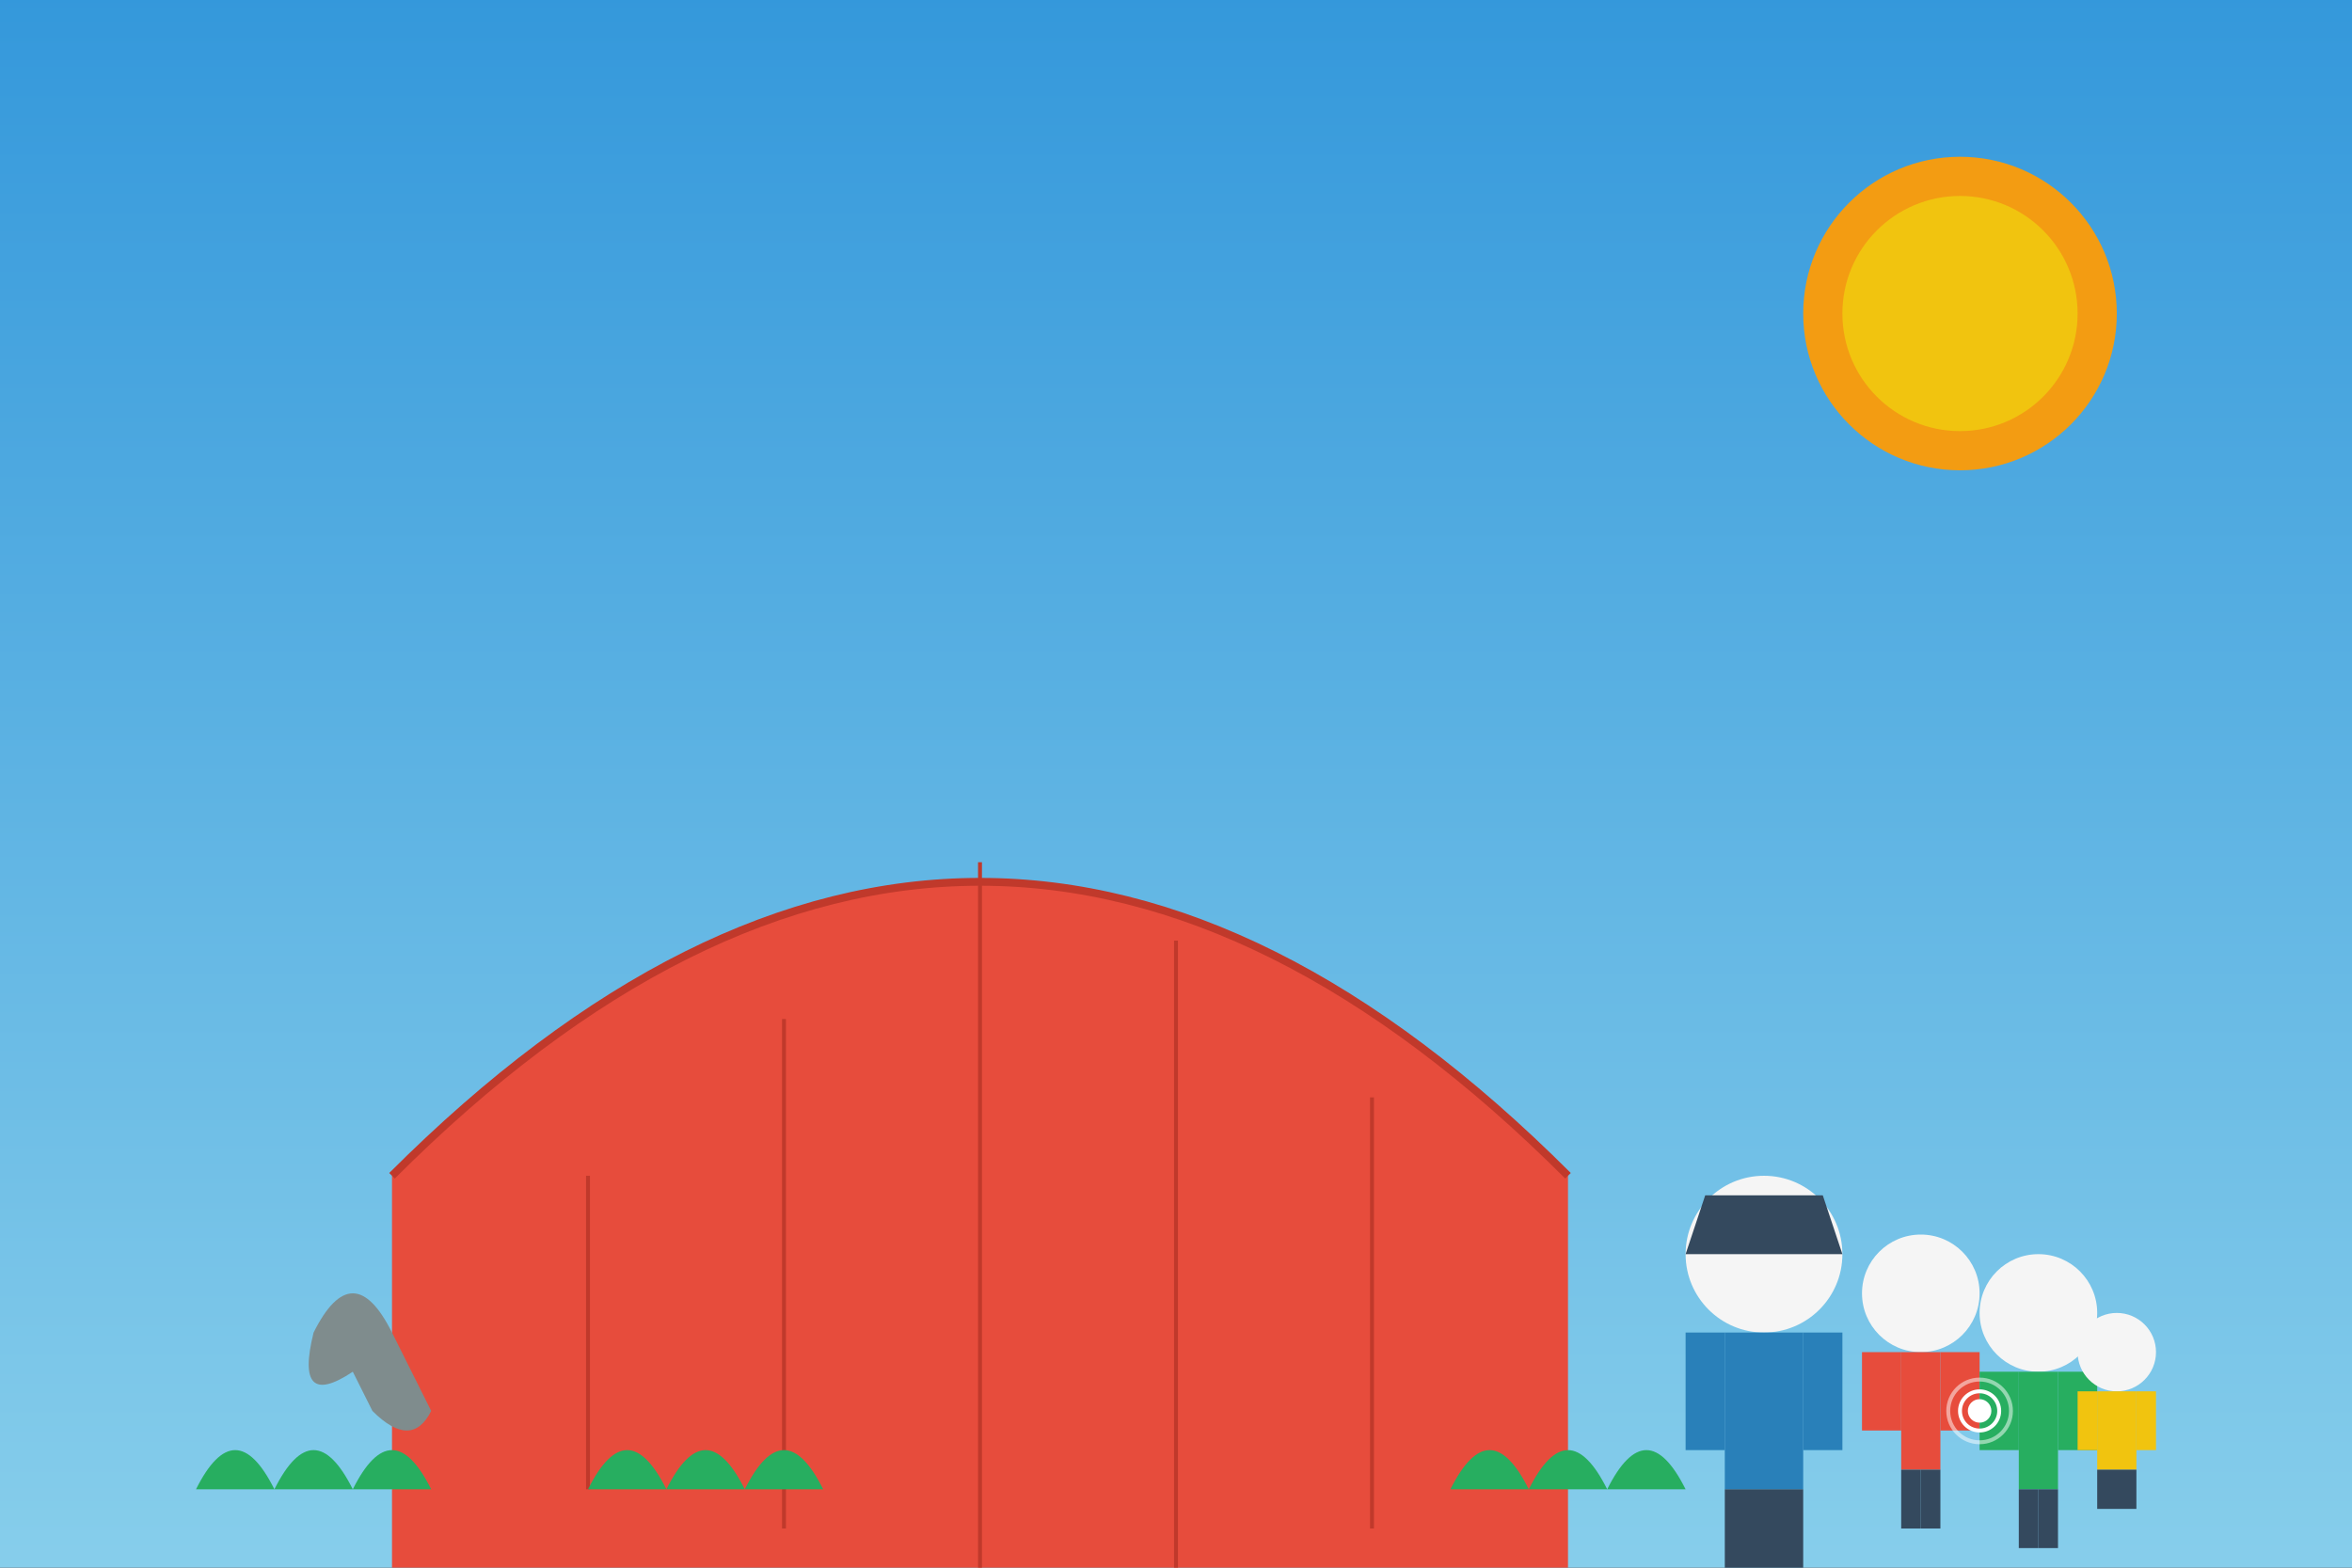 <svg xmlns="http://www.w3.org/2000/svg" width="600" height="400" viewBox="0 0 600 400">
  <rect x="0" y="0" width="600" height="400" fill="#333333" stroke="none"/>
  <defs>
    <linearGradient id="sky-about" x1="0%" y1="0%" x2="0%" y2="100%">
      <stop offset="0%" stop-color="#3498db" />
      <stop offset="100%" stop-color="#87ceeb" />
    </linearGradient>
  </defs>
  
  <!-- Background -->
  <rect width="600" height="400" fill="url(#sky-about)" />
  
  <!-- Uluru / Ayers Rock -->
  <path d="M100,300 Q250,150 400,300 L400,400 L100,400 Z" fill="#e74c3c" />
  <path d="M100,300 Q250,150 400,300" fill="none" stroke="#c0392b" stroke-width="2" />
  
  <!-- Texture lines on rock -->
  <path d="M150,300 L150,380" fill="none" stroke="#c0392b" stroke-width="1" />
  <path d="M200,260 L200,390" fill="none" stroke="#c0392b" stroke-width="1" />
  <path d="M250,220 L250,400" fill="none" stroke="#c0392b" stroke-width="1" />
  <path d="M300,240 L300,400" fill="none" stroke="#c0392b" stroke-width="1" />
  <path d="M350,280 L350,390" fill="none" stroke="#c0392b" stroke-width="1" />
  
  <!-- Sun -->
  <circle cx="500" cy="80" r="40" fill="#f39c12" />
  <circle cx="500" cy="80" r="30" fill="#f1c40f" />
  
  <!-- Tour guide with hat -->
  <circle cx="450" cy="320" r="20" fill="#f5f5f5" /> <!-- Head -->
  <path d="M430,320 L470,320 L465,305 L435,305 Z" fill="#34495e" /> <!-- Hat -->
  <rect x="440" y="340" width="20" height="40" fill="#2980b9" /> <!-- Body -->
  <rect x="430" y="340" width="10" height="30" fill="#2980b9" /> <!-- Left arm -->
  <rect x="460" y="340" width="10" height="30" fill="#2980b9" /> <!-- Right arm -->
  <rect x="440" y="380" width="10" height="20" fill="#34495e" /> <!-- Left leg -->
  <rect x="450" y="380" width="10" height="20" fill="#34495e" /> <!-- Right leg -->
  
  <!-- Tourist 1 -->
  <circle cx="490" cy="330" r="15" fill="#f5f5f5" /> <!-- Head -->
  <rect x="485" y="345" width="10" height="30" fill="#e74c3c" /> <!-- Body -->
  <rect x="475" y="345" width="10" height="20" fill="#e74c3c" /> <!-- Left arm -->
  <rect x="495" y="345" width="10" height="20" fill="#e74c3c" /> <!-- Right arm -->
  <rect x="485" y="375" width="5" height="15" fill="#34495e" /> <!-- Left leg -->
  <rect x="490" y="375" width="5" height="15" fill="#34495e" /> <!-- Right leg -->
  
  <!-- Tourist 2 -->
  <circle cx="520" cy="335" r="15" fill="#f5f5f5" /> <!-- Head -->
  <rect x="515" y="350" width="10" height="30" fill="#27ae60" /> <!-- Body -->
  <rect x="505" y="350" width="10" height="20" fill="#27ae60" /> <!-- Left arm -->
  <rect x="525" y="350" width="10" height="20" fill="#27ae60" /> <!-- Right arm -->
  <rect x="515" y="380" width="5" height="15" fill="#34495e" /> <!-- Left leg -->
  <rect x="520" y="380" width="5" height="15" fill="#34495e" /> <!-- Right leg -->
  
  <!-- Tourist 3 (child) -->
  <circle cx="540" cy="345" r="10" fill="#f5f5f5" /> <!-- Head -->
  <rect x="535" y="355" width="10" height="20" fill="#f1c40f" /> <!-- Body -->
  <rect x="530" y="355" width="5" height="15" fill="#f1c40f" /> <!-- Left arm -->
  <rect x="545" y="355" width="5" height="15" fill="#f1c40f" /> <!-- Right arm -->
  <rect x="535" y="375" width="5" height="10" fill="#34495e" /> <!-- Left leg -->
  <rect x="540" y="375" width="5" height="10" fill="#34495e" /> <!-- Right leg -->
  
  <!-- Camera flash -->
  <circle cx="505" cy="360" r="3" fill="white" />
  <circle cx="505" cy="360" r="5" fill="none" stroke="white" stroke-width="1" />
  <circle cx="505" cy="360" r="8" fill="none" stroke="rgba(255,255,255,0.5)" stroke-width="1" />
  
  <!-- Native wildlife - Kangaroo -->
  <path d="M80,340 Q90,320 100,340 L110,360 Q105,370 95,360 L90,350 Q75,360 80,340" fill="#7f8c8d" />
  
  <!-- Bush vegetation -->
  <path d="M50,380 Q60,360 70,380 Q80,360 90,380 Q100,360 110,380" fill="#27ae60" />
  <path d="M150,380 Q160,360 170,380 Q180,360 190,380 Q200,360 210,380" fill="#27ae60" />
  <path d="M370,380 Q380,360 390,380 Q400,360 410,380 Q420,360 430,380" fill="#27ae60" />
</svg>
